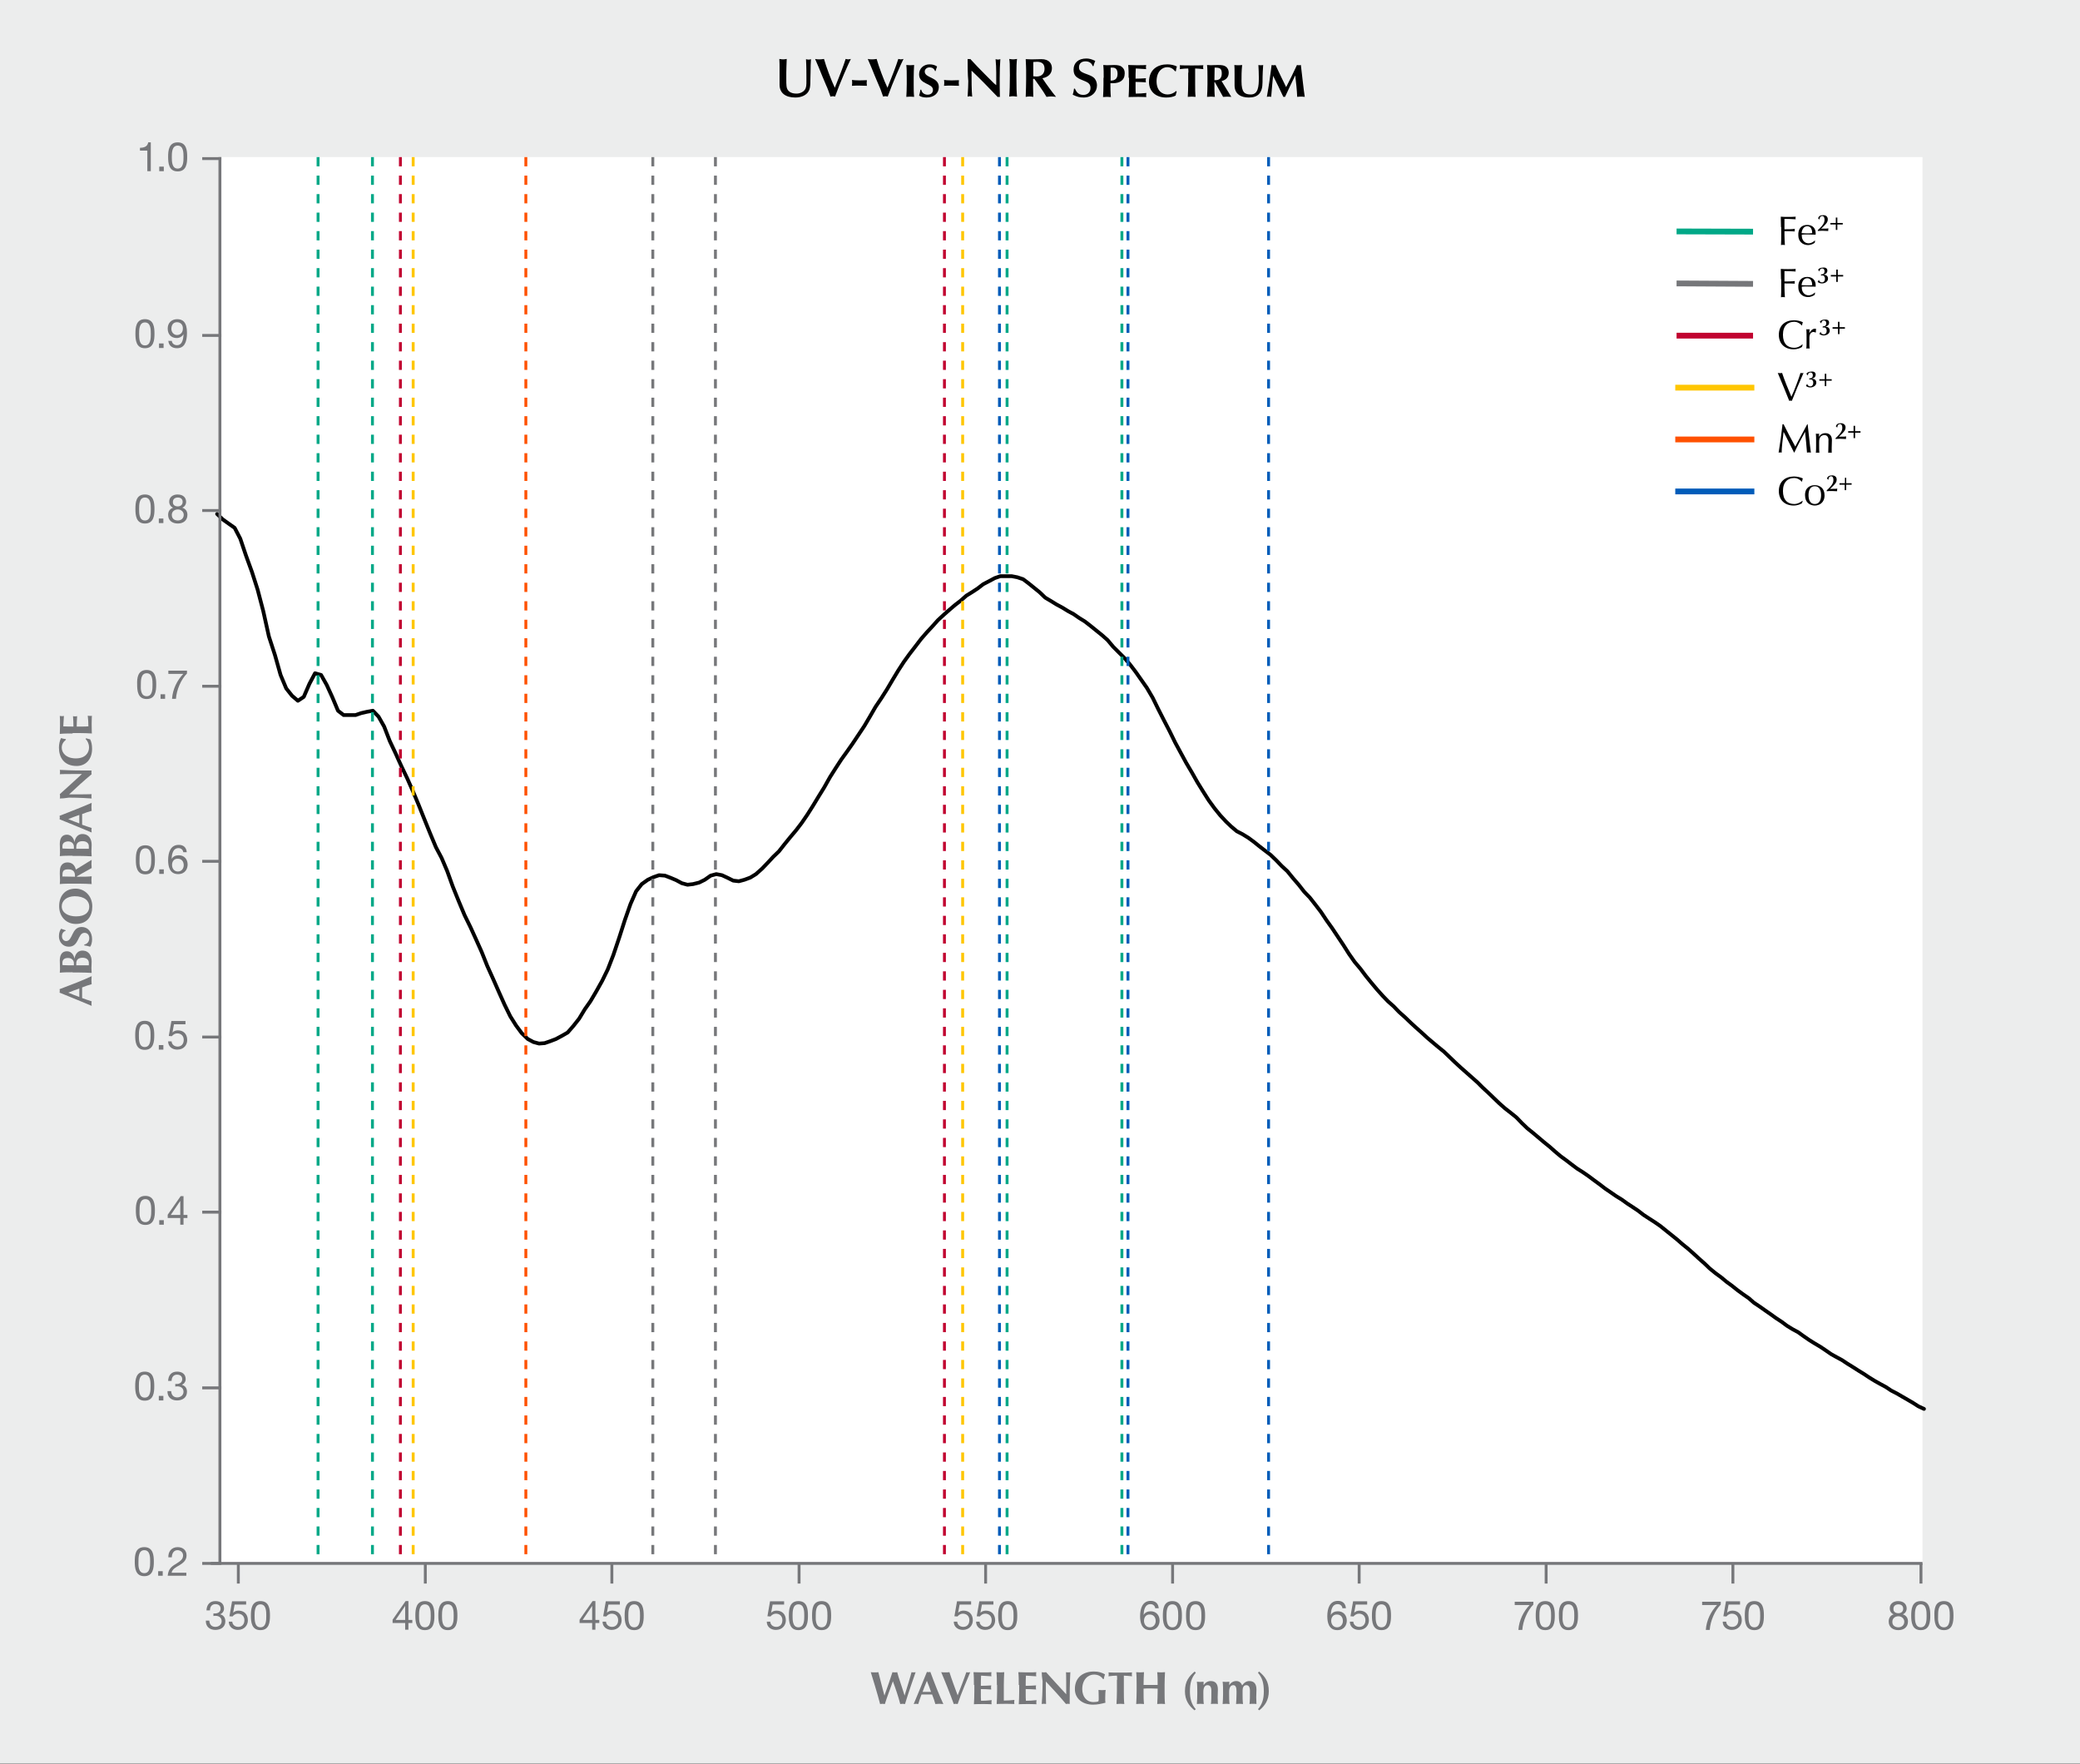 <?xml version="1.0" encoding="utf-8"?>
<!-- Generator: Adobe Illustrator 27.5.0, SVG Export Plug-In . SVG Version: 6.00 Build 0)  -->
<svg version="1.1" xmlns="http://www.w3.org/2000/svg" xmlns:xlink="http://www.w3.org/1999/xlink" x="0px" y="0px" width="960px"
	 height="813.9px" viewBox="0 0 960 813.9" enable-background="new 0 0 960 813.9" xml:space="preserve">
<rect x="0" y="0" width="960" height="813.9" fill="#333333" stroke="none"/>
<g id="Gray">
	<rect id="GNI_blue_1_" y="-0.7" fill="#ECEDED" width="960.8" height="814.5"/>
</g>
<g id="White">
	<rect x="101.5" y="72.5" fill="#FFFFFF" width="785.8" height="648.9"/>
</g>
<g id="Line">
	<g id="Line_00000176036910421072640980000013785570881284656523_">
		
			<polyline fill="none" stroke="#000000" stroke-width="1.735" stroke-linecap="round" stroke-linejoin="round" stroke-miterlimit="10" points="
			100.2,237.2 102.8,239.7 105.6,241.7 108.3,243.6 110.9,248.6 113.5,256.3 116.3,264 118.9,272.1 121.5,282 124.1,293.7 
			126.9,302.3 129.5,311.5 132.1,317.7 134.8,321.1 137.5,323.4 140.2,321.6 142.8,315.6 145.4,310.7 148.2,311.5 150.8,316.1 
			153.4,321.8 156,328 158.6,330 161.4,330 164.1,330 166.7,329.1 169.3,328.5 172.1,328 174.7,330.7 177.3,335.3 179.9,342 
			182.5,347.5 185.3,353.7 187.9,359.1 190.6,365.2 193.2,371.4 195.8,377.9 198.6,384.8 201.2,391 203.8,395.9 206.4,402 
			209,409.2 211.8,416.1 214.4,422.3 217.1,427.8 219.7,433.5 222.3,439.3 224.9,445.8 227.7,452 230.3,457.9 232.9,463.7 
			235.5,469 238.2,473.3 240.8,476.8 243.6,479.5 246.2,480.9 248.8,481.6 251.4,481.4 254,480.5 256.6,479.5 259.4,478 262,476.5 
			264.7,473.4 267.3,470.1 269.9,465.8 272.5,462.1 275.1,457.7 277.9,452.7 280.5,447.4 283.1,440.7 285.8,432.7 288.4,424.6 
			291,417.2 293.6,411.3 296.2,408 299,406 301.6,404.8 304.2,403.9 306.9,404.1 309.5,405.1 312.1,406.2 314.7,407.6 317.3,408.3 
			319.9,408 322.7,407.3 325.3,406 328,404.1 330.6,403.4 333.2,403.9 335.8,405.1 338.4,406.4 341,406.7 343.6,406 346.3,405 
			348.9,403.4 351.7,400.9 354.3,398.2 356.9,395.4 359.5,392.9 362.1,389.6 364.7,386.4 367.4,383.2 370,379.8 372.6,376 
			375.2,371.9 377.8,367.6 380.4,363.4 383.1,358.6 385.7,354.5 388.3,350.5 390.9,346.9 393.5,343.2 396.1,339.3 398.9,335.1 
			401.5,330.7 404.1,326.2 406.8,322.2 409.4,318.1 412,313.7 414.6,309.4 417.2,305.4 419.8,301.8 422.5,298.3 425.1,294.9 
			427.7,291.9 430.3,289.1 432.9,286.2 435.5,283.8 438.1,281.5 440.8,279.2 443.4,277.2 446,274.9 448.6,273.3 451.2,271.6 
			453.8,269.6 456.5,268.2 459.1,266.8 461.7,265.9 464.3,265.9 466.9,265.9 469.5,266.4 472.2,267.3 474.6,269.1 477.2,271.2 
			479.8,273.3 482.4,275.8 485.1,277.4 487.7,279 490.3,280.4 492.9,282 495.5,283.4 498.1,285.2 500.7,286.8 503.4,288.9 506,291 
			508.6,293.1 511.2,295.4 513.8,298.5 516.4,301.1 518.9,303.6 521.5,306.6 524.1,310 526.7,313.7 529.3,317.4 532,322 
			534.6,327.3 537.2,332.4 539.8,337.4 542.4,342.7 545,347.5 547.5,352.1 550.1,356.5 552.7,361.1 555.3,365.3 557.9,369.4 
			560.6,373.1 563.2,376.3 565.8,379.1 568.2,381.4 570.8,383.6 573.5,385 576.1,386.6 578.7,388.5 581.3,390.6 583.9,392.6 
			586.4,394.5 589,397 591.6,399.7 594.2,402.1 596.8,405.3 599.4,408.3 601.9,411.5 604.5,414.2 607.1,417.5 609.7,420.9 
			612.3,424.8 614.8,428.3 617.4,432.2 620,436.1 622.6,440.2 625.2,443.9 627.9,447.1 630.3,450.3 632.9,453.5 635.5,456.6 
			638.1,459.5 640.6,462.1 643.2,464.4 645.8,467.1 648.4,469.4 651,471.9 653.5,474.2 656.1,476.5 658.7,478.9 661.3,481.1 
			663.8,483.2 666.4,485.3 669,487.8 671.6,490.3 674.1,492.6 676.7,494.9 679.3,497.2 681.9,499.5 684.3,501.9 687,504.4 
			689.6,506.9 692,509.2 694.6,511.5 697.3,513.6 699.9,515.7 702.3,518.2 704.9,520.7 707.5,522.8 710,524.9 712.6,527.1 
			715.2,529.2 717.8,531.5 720.3,533.6 722.9,535.5 725.5,537.5 727.9,539.3 730.6,541 733.2,542.8 735.6,544.6 738.2,546.5 
			740.8,548.5 743.3,550.2 745.9,552 748.5,553.6 751,555.4 753.6,557.1 756,558.7 758.6,560.7 761.2,562.4 763.7,564 766.3,565.8 
			768.9,567.9 771.4,569.9 774,572 776.4,574.1 779,576.2 781.6,578.5 784.1,580.8 786.7,583.1 789.1,585.4 791.8,587.6 
			794.4,589.5 796.8,591.5 799.4,593.4 801.9,595.4 804.5,597.3 807.1,599.1 809.5,601.2 812.2,603 814.6,604.7 817.2,606.5 
			819.7,608.3 822.3,610 824.7,611.8 827.3,613.4 829.9,614.8 832.4,616.6 835,618.4 837.4,619.9 840.1,621.5 842.5,623.1 
			845.1,624.9 847.6,626.3 850.2,627.7 852.6,629.3 855.2,630.9 857.7,632.5 860.3,634.1 862.7,635.7 865.3,637.3 867.8,638.7 
			870.4,640.1 872.8,641.7 875.5,643.1 877.9,644.5 880.5,646 882.9,647.4 885.4,649 888,650.2 		"/>
	</g>
</g>
<g id="Dashed_lines">
	
		<line fill="none" stroke="#00A887" stroke-width="1.334" stroke-miterlimit="10" stroke-dasharray="4.27" x1="146.8" y1="72.5" x2="146.8" y2="721.5"/>
	
		<line fill="none" stroke="#00A887" stroke-width="1.334" stroke-miterlimit="10" stroke-dasharray="4.27" x1="171.9" y1="72.5" x2="171.9" y2="721.5"/>
	
		<line fill="none" stroke="#C10230" stroke-width="1.334" stroke-miterlimit="10" stroke-dasharray="4.27" x1="184.8" y1="72.5" x2="184.8" y2="721.5"/>
	
		<line fill="none" stroke="#FFC600" stroke-width="1.334" stroke-miterlimit="10" stroke-dasharray="4.27" x1="190.7" y1="72.5" x2="190.7" y2="721.5"/>
	
		<line fill="none" stroke="#FF5100" stroke-width="1.334" stroke-miterlimit="10" stroke-dasharray="4.27" x1="242.7" y1="72.5" x2="242.7" y2="721.5"/>
	
		<line fill="none" stroke="#76777A" stroke-width="1.334" stroke-miterlimit="10" stroke-dasharray="4.27" x1="301.3" y1="72.5" x2="301.3" y2="721.5"/>
	
		<line fill="none" stroke="#76777A" stroke-width="1.334" stroke-miterlimit="10" stroke-dasharray="4.27" x1="330.2" y1="72.5" x2="330.2" y2="721.5"/>
	
		<line fill="none" stroke="#C10230" stroke-width="1.334" stroke-miterlimit="10" stroke-dasharray="4.27" x1="435.9" y1="72.5" x2="435.9" y2="721.5"/>
	
		<line fill="none" stroke="#FFC600" stroke-width="1.334" stroke-miterlimit="10" stroke-dasharray="4.27" x1="444.3" y1="72.5" x2="444.3" y2="721.5"/>
	
		<line fill="none" stroke="#005CB9" stroke-width="1.334" stroke-miterlimit="10" stroke-dasharray="4.27" x1="461.3" y1="72.5" x2="461.3" y2="721.5"/>
	
		<line fill="none" stroke="#005CB9" stroke-width="1.334" stroke-miterlimit="10" stroke-dasharray="4.27" x1="520.6" y1="72.5" x2="520.6" y2="721.5"/>
	
		<line fill="none" stroke="#005CB9" stroke-width="1.334" stroke-miterlimit="10" stroke-dasharray="4.27" x1="585.5" y1="72.5" x2="585.5" y2="721.5"/>
	
		<line fill="none" stroke="#00A887" stroke-width="1.334" stroke-miterlimit="10" stroke-dasharray="4.27" x1="464.8" y1="72.5" x2="464.8" y2="721.5"/>
	
		<line fill="none" stroke="#00A887" stroke-width="1.334" stroke-miterlimit="10" stroke-dasharray="4.27" x1="517.8" y1="72.5" x2="517.8" y2="721.5"/>
</g>
<g id="Rules">
	<line fill="none" stroke="#76777A" stroke-width="1.334" stroke-miterlimit="10" x1="101.5" y1="72.5" x2="101.5" y2="721.5"/>
	<line fill="none" stroke="#76777A" stroke-width="1.334" stroke-miterlimit="10" x1="887.3" y1="721.5" x2="97.3" y2="721.5"/>
</g>
<g id="Numbers">
	
		<line fill="none" stroke="#76777A" stroke-width="1.334" stroke-linecap="square" stroke-linejoin="bevel" stroke-miterlimit="10" x1="94" y1="154.8" x2="101.5" y2="154.8"/>
	<g>
		<path fill="#76777A" d="M66.9,147.3c4.1,0,4.4,3.8,4.4,6.7c0,2.9-0.3,6.7-4.4,6.7c-4.1,0-4.4-3.8-4.4-6.7
			C62.5,151.1,62.8,147.3,66.9,147.3z M66.9,159.4c2.7,0,2.7-3.4,2.7-5.3c0-2,0-5.3-2.7-5.3c-2.7,0-2.7,3.4-2.7,5.3
			C64.2,156,64.2,159.4,66.9,159.4z"/>
		<path fill="#76777A" d="M73.4,158.5h2.1v2.1h-2.1V158.5z"/>
		<path fill="#76777A" d="M79.3,157.3c0.1,1.3,1.2,2,2.4,2c1.9,0,2.9-1.7,3-5.1l0,0c-0.6,1.1-1.8,1.8-3.1,1.8
			c-2.7,0-4.2-1.8-4.2-4.4c0-2.6,1.8-4.3,4.4-4.3c2.5,0,4.5,1.3,4.5,6.3c0,4.6-1.4,7.1-4.6,7.1c-2.2,0-3.8-1.1-4-3.4H79.3z
			 M81.7,148.7c-1.9,0-2.6,1.5-2.6,3.1c0,1.5,1.1,2.8,2.6,2.8c1.7,0,2.7-1.3,2.7-2.9C84.5,150.1,83.5,148.7,81.7,148.7z"/>
	</g>
	
		<line fill="none" stroke="#76777A" stroke-width="1.334" stroke-linecap="square" stroke-linejoin="bevel" stroke-miterlimit="10" x1="94" y1="235.6" x2="101.5" y2="235.6"/>
	<g>
		<path fill="#76777A" d="M66.9,228.2c4.1,0,4.4,3.8,4.4,6.7c0,2.9-0.3,6.7-4.4,6.7c-4.1,0-4.4-3.8-4.4-6.7
			C62.5,232,62.7,228.2,66.9,228.2z M66.9,240.2c2.7,0,2.7-3.4,2.7-5.3c0-2,0-5.3-2.7-5.3c-2.7,0-2.7,3.4-2.7,5.3
			C64.2,236.9,64.2,240.2,66.9,240.2z"/>
		<path fill="#76777A" d="M73.3,239.3h2.1v2.1h-2.1V239.3z"/>
		<path fill="#76777A" d="M81.9,228.2c2.9,0,4,1.7,4,3.4c0,1.2-0.7,2.3-1.8,2.7c1.6,0.5,2.4,1.7,2.4,3.3c0,2.6-1.9,4-4.4,4
			c-2.5,0-4.5-1.3-4.5-4c0-1.6,0.8-2.8,2.3-3.3c-1.1-0.4-1.8-1.6-1.8-2.7C78,229.4,79.9,228.2,81.9,228.2z M82.1,240.2
			c1.6,0,2.7-1.1,2.7-2.6c0-1.4-1.2-2.5-2.7-2.5c-1.6,0-2.8,1-2.8,2.5C79.3,239.3,80.4,240.2,82.1,240.2z M82.1,233.7
			c1.3,0,2.2-0.8,2.2-2.1c0-1.3-0.9-2-2.2-2c-1.3,0-2.3,0.7-2.3,2C79.7,233.1,80.8,233.7,82.1,233.7z"/>
	</g>
	
		<line fill="none" stroke="#76777A" stroke-width="1.334" stroke-linecap="square" stroke-linejoin="bevel" stroke-miterlimit="10" x1="94" y1="316.7" x2="101.5" y2="316.7"/>
	<g>
		<path fill="#76777A" d="M67.7,309.2c4.1,0,4.4,3.8,4.4,6.7c0,2.9-0.3,6.7-4.4,6.7c-4.1,0-4.4-3.8-4.4-6.7
			C63.2,313,63.5,309.2,67.7,309.2z M67.7,321.3c2.7,0,2.7-3.4,2.7-5.3c0-2,0-5.3-2.7-5.3c-2.7,0-2.7,3.4-2.7,5.3
			C64.9,317.9,64.9,321.3,67.7,321.3z"/>
		<path fill="#76777A" d="M74.1,320.4h2.1v2.1h-2.1V320.4z"/>
		<path fill="#76777A" d="M86.3,310.8c-2.7,2.7-4.8,7.5-5.1,11.7h-1.8c0.3-4.5,2.4-8.6,5.2-11.5h-6.9v-1.5h8.6V310.8z"/>
	</g>
	
		<line fill="none" stroke="#76777A" stroke-width="1.334" stroke-linecap="square" stroke-linejoin="bevel" stroke-miterlimit="10" x1="94" y1="397.5" x2="101.5" y2="397.5"/>
	<g>
		<path fill="#76777A" d="M67.1,390.1c4.1,0,4.4,3.8,4.4,6.7c0,2.9-0.3,6.7-4.4,6.7c-4.1,0-4.4-3.8-4.4-6.7
			C62.7,393.9,62.9,390.1,67.1,390.1z M67.1,402.1c2.7,0,2.7-3.4,2.7-5.3c0-2,0-5.3-2.7-5.3c-2.7,0-2.7,3.4-2.7,5.3
			C64.3,398.8,64.4,402.1,67.1,402.1z"/>
		<path fill="#76777A" d="M73.5,401.2h2.1v2.1h-2.1V401.2z"/>
		<path fill="#76777A" d="M84.6,393.4c-0.1-1.2-1-2-2.2-2c-2.7,0-3.1,3-3.2,5l0,0c0.7-1.2,1.9-1.7,3.3-1.7c2.5,0,4.1,1.8,4.1,4.3
			c0,1.9-1.1,4.4-4.4,4.4c-3.9,0-4.6-3.6-4.6-6.4c0-3.6,1.1-7.1,4.9-7.1c2.2,0,3.5,1.2,3.7,3.4H84.6z M79.4,399.2c0,1.6,1,3,2.7,3
			c1.7,0,2.7-1.4,2.7-2.9c0-1.6-0.9-3-2.7-3C80.4,396.2,79.4,397.5,79.4,399.2z"/>
	</g>
	
		<line fill="none" stroke="#76777A" stroke-width="1.334" stroke-linecap="square" stroke-linejoin="bevel" stroke-miterlimit="10" x1="94" y1="478.6" x2="101.5" y2="478.6"/>
	<g>
		<path fill="#76777A" d="M66.8,471.1c4.1,0,4.4,3.8,4.4,6.7c0,2.9-0.3,6.7-4.4,6.7c-4.1,0-4.4-3.8-4.4-6.7
			C62.4,474.9,62.7,471.1,66.8,471.1z M66.8,483.2c2.7,0,2.7-3.4,2.7-5.3c0-2,0-5.3-2.7-5.3c-2.7,0-2.7,3.4-2.7,5.3
			C64.1,479.8,64.1,483.2,66.8,483.2z"/>
		<path fill="#76777A" d="M73.3,482.3h2.1v2.1h-2.1V482.3z"/>
		<path fill="#76777A" d="M85.6,472.7h-5.3l-0.7,3.8l0,0c0.6-0.7,1.6-1,2.5-1c2.4,0,4.3,1.5,4.3,4.5c0,2.2-1.5,4.4-4.6,4.4
			c-2.3,0-4.2-1.4-4.2-3.8h1.6c0.1,1.4,1.2,2.4,2.8,2.4c1.5,0,2.8-1,2.8-3.1c0-1.8-1.2-3-3-3c-1,0-1.8,0.5-2.5,1.3l-1.4-0.1l1.2-6.9
			h6.5V472.7z"/>
	</g>
	
		<line fill="none" stroke="#76777A" stroke-width="1.334" stroke-linecap="square" stroke-linejoin="bevel" stroke-miterlimit="10" x1="94" y1="559.4" x2="101.5" y2="559.4"/>
	<g>
		<path fill="#76777A" d="M67.1,551.9c4.1,0,4.4,3.8,4.4,6.7c0,2.9-0.3,6.7-4.4,6.7c-4.1,0-4.4-3.8-4.4-6.7
			C62.7,555.8,62.9,551.9,67.1,551.9z M67.1,564c2.7,0,2.7-3.4,2.7-5.3c0-2,0-5.3-2.7-5.3c-2.7,0-2.7,3.4-2.7,5.3
			C64.3,560.7,64.4,564,67.1,564z"/>
		<path fill="#76777A" d="M73.5,563.1h2.1v2.1h-2.1V563.1z"/>
		<path fill="#76777A" d="M84.7,560.7h1.8v1.4h-1.8v3.1h-1.5v-3.1h-5.8v-1.5l6-8.6h1.3V560.7z M83.2,560.7v-6.5h0l-4.4,6.5H83.2z"/>
	</g>
	
		<line fill="none" stroke="#76777A" stroke-width="1.334" stroke-linecap="square" stroke-linejoin="bevel" stroke-miterlimit="10" x1="94" y1="640.5" x2="101.5" y2="640.5"/>
	<g>
		<path fill="#76777A" d="M66.8,633c4.1,0,4.4,3.8,4.4,6.7c0,2.9-0.3,6.7-4.4,6.7c-4.1,0-4.4-3.8-4.4-6.7
			C62.4,636.8,62.7,633,66.8,633z M66.8,645c2.7,0,2.7-3.4,2.7-5.3c0-2,0-5.3-2.7-5.3c-2.7,0-2.7,3.4-2.7,5.3
			C64.1,641.7,64.1,645,66.8,645z"/>
		<path fill="#76777A" d="M73.3,644.2h2.1v2.1h-2.1V644.2z"/>
		<path fill="#76777A" d="M80.9,638.7c0.2,0,0.5,0,0.7,0c1.3,0,2.5-0.7,2.5-2.2c0-1.4-1-2.1-2.4-2.1c-1.7,0-2.5,1.3-2.5,2.9h-1.6
			c0.1-2.5,1.4-4.3,4.1-4.3c2.3,0,4,1.1,4,3.5c0,1.2-0.8,2.2-1.8,2.6v0c1.6,0.4,2.4,1.6,2.4,3.2c0,2.7-2.1,4-4.6,4
			c-2.7,0-4.5-1.6-4.4-4.3H79c0.1,1.7,1,2.9,2.8,2.9c1.5,0,2.9-1,2.9-2.6c0-1.7-1.3-2.5-2.8-2.5c-0.3,0-0.7,0-1,0.1V638.7z"/>
	</g>
	
		<line fill="none" stroke="#76777A" stroke-width="1.334" stroke-linecap="square" stroke-linejoin="bevel" stroke-miterlimit="10" x1="94" y1="721.5" x2="101.5" y2="721.5"/>
	<g>
		<path fill="#76777A" d="M66.6,714c4.1,0,4.4,3.8,4.4,6.7c0,2.9-0.3,6.7-4.4,6.7c-4.1,0-4.4-3.8-4.4-6.7
			C62.2,717.8,62.4,714,66.6,714z M66.6,726c2.7,0,2.7-3.4,2.7-5.3c0-2,0-5.3-2.7-5.3c-2.7,0-2.7,3.4-2.7,5.3
			C63.8,722.7,63.9,726,66.6,726z"/>
		<path fill="#76777A" d="M73,725.1h2.1v2.1H73V725.1z"/>
		<path fill="#76777A" d="M77.7,718.7c-0.1-2.7,1.5-4.7,4.3-4.7c2.3,0,4.1,1.3,4.1,3.8c0,2.3-1.6,3.5-3.2,4.5
			c-1.7,1-3.4,1.8-3.7,3.5h6.8v1.4h-8.6c0.3-3.1,1.8-4.3,3.7-5.4c2.2-1.4,3.4-2.2,3.4-4c0-1.4-1.2-2.4-2.6-2.4
			c-1.8,0-2.6,1.7-2.6,3.3H77.7z"/>
	</g>
	
		<line fill="none" stroke="#76777A" stroke-width="1.334" stroke-linecap="square" stroke-linejoin="bevel" stroke-miterlimit="10" x1="94" y1="73.2" x2="101.5" y2="73.2"/>
	<g>
		<path fill="#76777A" d="M69.6,79H68v-9.5h-3.4v-1.3c1.8,0,3.5-0.5,3.8-2.5h1.2V79z"/>
		<path fill="#76777A" d="M73.5,76.9h2.1V79h-2.1V76.9z"/>
		<path fill="#76777A" d="M82,65.7c4.1,0,4.4,3.8,4.4,6.7c0,2.9-0.3,6.7-4.4,6.7c-4.1,0-4.4-3.8-4.4-6.7
			C77.6,69.5,77.9,65.7,82,65.7z M82,77.8c2.7,0,2.7-3.4,2.7-5.3c0-2,0-5.3-2.7-5.3c-2.7,0-2.7,3.4-2.7,5.3
			C79.3,74.4,79.3,77.8,82,77.8z"/>
	</g>
	<g>
		<path fill="#76777A" d="M98.6,744.6c0.2,0,0.5,0,0.7,0c1.3,0,2.5-0.7,2.5-2.2c0-1.4-1-2.1-2.4-2.1c-1.7,0-2.5,1.3-2.5,2.9h-1.6
			c0.1-2.5,1.4-4.3,4.1-4.3c2.3,0,4,1.1,4,3.5c0,1.2-0.8,2.2-1.8,2.6v0c1.6,0.4,2.4,1.6,2.4,3.2c0,2.7-2.1,4-4.6,4
			c-2.7,0-4.5-1.6-4.4-4.3h1.6c0.1,1.7,1,2.9,2.8,2.9c1.5,0,2.9-1,2.9-2.6c0-1.7-1.3-2.5-2.8-2.5c-0.3,0-0.7,0-1,0.1V744.6z"/>
		<path fill="#76777A" d="M113.6,740.5h-5.3l-0.7,3.8l0,0c0.6-0.7,1.6-1,2.5-1c2.4,0,4.3,1.5,4.3,4.5c0,2.2-1.6,4.4-4.6,4.4
			c-2.3,0-4.2-1.4-4.2-3.8h1.6c0.1,1.4,1.2,2.4,2.8,2.4c1.5,0,2.8-1,2.8-3.1c0-1.8-1.2-3-3-3c-1,0-1.8,0.5-2.5,1.3l-1.4-0.1l1.2-6.9
			h6.5V740.5z"/>
		<path fill="#76777A" d="M120.2,738.9c4.1,0,4.4,3.8,4.4,6.7c0,2.9-0.3,6.7-4.4,6.7c-4.1,0-4.4-3.8-4.4-6.7
			C115.8,742.7,116.1,738.9,120.2,738.9z M120.2,751c2.7,0,2.7-3.4,2.7-5.3c0-2,0-5.3-2.7-5.3c-2.7,0-2.7,3.4-2.7,5.3
			C117.5,747.6,117.5,751,120.2,751z"/>
	</g>
	
		<line fill="none" stroke="#76777A" stroke-width="1.334" stroke-linejoin="bevel" stroke-miterlimit="10" x1="110" y1="721.5" x2="110" y2="730.8"/>
	<g>
		<path fill="#76777A" d="M188.5,747.6h1.8v1.4h-1.8v3.1H187V749h-5.8v-1.5l6-8.6h1.3V747.6z M187,747.6v-6.5h0l-4.4,6.5H187z"/>
		<path fill="#76777A" d="M196.1,738.9c4.1,0,4.4,3.8,4.4,6.7c0,2.9-0.3,6.7-4.4,6.7c-4.1,0-4.4-3.8-4.4-6.7
			C191.7,742.7,192,738.9,196.1,738.9z M196.1,751c2.7,0,2.7-3.4,2.7-5.3c0-2,0-5.3-2.7-5.3c-2.7,0-2.7,3.4-2.7,5.3
			C193.4,747.6,193.4,751,196.1,751z"/>
		<path fill="#76777A" d="M206.7,738.9c4.1,0,4.4,3.8,4.4,6.7c0,2.9-0.3,6.7-4.4,6.7c-4.1,0-4.4-3.8-4.4-6.7
			C202.3,742.7,202.6,738.9,206.7,738.9z M206.7,751c2.7,0,2.7-3.4,2.7-5.3c0-2,0-5.3-2.7-5.3c-2.7,0-2.7,3.4-2.7,5.3
			C204,747.6,204,751,206.7,751z"/>
	</g>
	
		<line fill="none" stroke="#76777A" stroke-width="1.334" stroke-linejoin="bevel" stroke-miterlimit="10" x1="196.3" y1="721.5" x2="196.3" y2="730.8"/>
	<g>
		<path fill="#76777A" d="M448.2,740.5h-5.3l-0.7,3.8l0,0c0.6-0.7,1.6-1,2.5-1c2.4,0,4.3,1.5,4.3,4.5c0,2.2-1.6,4.4-4.6,4.4
			c-2.3,0-4.2-1.4-4.2-3.8h1.6c0.1,1.4,1.2,2.4,2.8,2.4c1.5,0,2.8-1,2.8-3.1c0-1.8-1.2-3-3-3c-1,0-1.8,0.5-2.5,1.3l-1.4-0.1l1.2-6.9
			h6.5V740.5z"/>
		<path fill="#76777A" d="M458.5,740.5h-5.3l-0.7,3.8l0,0c0.6-0.7,1.6-1,2.5-1c2.4,0,4.3,1.5,4.3,4.5c0,2.2-1.6,4.4-4.6,4.4
			c-2.3,0-4.2-1.4-4.2-3.8h1.6c0.1,1.4,1.2,2.4,2.8,2.4c1.5,0,2.8-1,2.8-3.1c0-1.8-1.2-3-3-3c-1,0-1.8,0.5-2.5,1.3l-1.4-0.1l1.2-6.9
			h6.5V740.5z"/>
		<path fill="#76777A" d="M465.1,738.9c4.1,0,4.4,3.8,4.4,6.7c0,2.9-0.3,6.7-4.4,6.7c-4.1,0-4.4-3.8-4.4-6.7
			C460.7,742.7,461,738.9,465.1,738.9z M465.1,751c2.7,0,2.7-3.4,2.7-5.3c0-2,0-5.3-2.7-5.3s-2.7,3.4-2.7,5.3
			C462.4,747.6,462.4,751,465.1,751z"/>
	</g>
	<g>
		<path fill="#76777A" d="M533.2,742.3c-0.1-1.2-1-2-2.2-2c-2.7,0-3.1,3-3.2,5l0,0c0.7-1.2,1.9-1.7,3.3-1.7c2.5,0,4.1,1.8,4.1,4.3
			c0,1.9-1.1,4.4-4.4,4.4c-3.9,0-4.6-3.6-4.6-6.4c0-3.6,1.1-7.1,4.9-7.1c2.2,0,3.5,1.2,3.7,3.4H533.2z M528,748c0,1.6,1,3,2.7,3
			c1.7,0,2.7-1.4,2.7-2.9c0-1.6-0.9-3-2.7-3C529,745,528,746.3,528,748z"/>
		<path fill="#76777A" d="M541.1,738.9c4.1,0,4.4,3.8,4.4,6.7c0,2.9-0.3,6.7-4.4,6.7c-4.1,0-4.4-3.8-4.4-6.7
			C536.7,742.7,537,738.9,541.1,738.9z M541.1,751c2.7,0,2.7-3.4,2.7-5.3c0-2,0-5.3-2.7-5.3s-2.7,3.4-2.7,5.3
			C538.4,747.6,538.4,751,541.1,751z"/>
		<path fill="#76777A" d="M551.8,738.9c4.1,0,4.4,3.8,4.4,6.7c0,2.9-0.3,6.7-4.4,6.7s-4.4-3.8-4.4-6.7
			C547.4,742.7,547.6,738.9,551.8,738.9z M551.8,751c2.7,0,2.7-3.4,2.7-5.3c0-2,0-5.3-2.7-5.3s-2.7,3.4-2.7,5.3
			C549,747.6,549.1,751,551.8,751z"/>
	</g>
	<g>
		<path fill="#76777A" d="M619.6,742.3c-0.1-1.2-1-2-2.2-2c-2.7,0-3.1,3-3.2,5l0,0c0.7-1.2,1.9-1.7,3.3-1.7c2.5,0,4.1,1.8,4.1,4.3
			c0,1.9-1.1,4.4-4.4,4.4c-3.9,0-4.6-3.6-4.6-6.4c0-3.6,1.1-7.1,4.9-7.1c2.2,0,3.5,1.2,3.7,3.4H619.6z M614.4,748c0,1.6,1,3,2.7,3
			c1.7,0,2.7-1.4,2.7-2.9c0-1.6-0.9-3-2.7-3C615.4,745,614.4,746.3,614.4,748z"/>
		<path fill="#76777A" d="M631,740.5h-5.3l-0.7,3.8l0,0c0.6-0.7,1.6-1,2.5-1c2.4,0,4.3,1.5,4.3,4.5c0,2.2-1.6,4.4-4.6,4.4
			c-2.3,0-4.2-1.4-4.2-3.8h1.6c0.1,1.4,1.2,2.4,2.8,2.4c1.5,0,2.8-1,2.8-3.1c0-1.8-1.2-3-3-3c-1,0-1.8,0.5-2.5,1.3l-1.4-0.1l1.2-6.9
			h6.5V740.5z"/>
		<path fill="#76777A" d="M637.6,738.9c4.1,0,4.4,3.8,4.4,6.7c0,2.9-0.3,6.7-4.4,6.7c-4.1,0-4.4-3.8-4.4-6.7
			C633.2,742.7,633.5,738.9,637.6,738.9z M637.6,751c2.7,0,2.7-3.4,2.7-5.3c0-2,0-5.3-2.7-5.3s-2.7,3.4-2.7,5.3
			C634.9,747.6,634.9,751,637.6,751z"/>
	</g>
	<g>
		<path fill="#76777A" d="M707.7,740.5c-2.7,2.7-4.8,7.5-5.1,11.7h-1.8c0.3-4.5,2.4-8.6,5.2-11.5h-6.9v-1.5h8.6V740.5z"/>
		<path fill="#76777A" d="M713.2,738.9c4.1,0,4.4,3.8,4.4,6.7c0,2.9-0.3,6.7-4.4,6.7s-4.4-3.8-4.4-6.7
			C708.8,742.7,709.1,738.9,713.2,738.9z M713.2,751c2.7,0,2.7-3.4,2.7-5.3c0-2,0-5.3-2.7-5.3s-2.7,3.4-2.7,5.3
			C710.5,747.6,710.5,751,713.2,751z"/>
		<path fill="#76777A" d="M723.9,738.9c4.1,0,4.4,3.8,4.4,6.7c0,2.9-0.3,6.7-4.4,6.7s-4.4-3.8-4.4-6.7
			C719.4,742.7,719.7,738.9,723.9,738.9z M723.9,751c2.7,0,2.7-3.4,2.7-5.3c0-2,0-5.3-2.7-5.3s-2.7,3.4-2.7,5.3
			C721.1,747.6,721.1,751,723.9,751z"/>
	</g>
	<g>
		<path fill="#76777A" d="M794.2,740.5c-2.7,2.7-4.8,7.5-5.1,11.7h-1.8c0.3-4.5,2.4-8.6,5.2-11.5h-6.9v-1.5h8.6V740.5z"/>
		<path fill="#76777A" d="M803.1,740.5h-5.3l-0.7,3.8l0,0c0.6-0.7,1.6-1,2.5-1c2.4,0,4.3,1.5,4.3,4.5c0,2.2-1.6,4.4-4.6,4.4
			c-2.3,0-4.2-1.4-4.2-3.8h1.6c0.1,1.4,1.2,2.4,2.8,2.4c1.5,0,2.8-1,2.8-3.1c0-1.8-1.2-3-3-3c-1,0-1.8,0.5-2.5,1.3l-1.4-0.1l1.2-6.9
			h6.5V740.5z"/>
		<path fill="#76777A" d="M809.7,738.9c4.1,0,4.4,3.8,4.4,6.7c0,2.9-0.3,6.7-4.4,6.7s-4.4-3.8-4.4-6.7
			C805.3,742.7,805.5,738.9,809.7,738.9z M809.7,751c2.7,0,2.7-3.4,2.7-5.3c0-2,0-5.3-2.7-5.3s-2.7,3.4-2.7,5.3
			C807,747.6,807,751,809.7,751z"/>
	</g>
	
		<line fill="none" stroke="#76777A" stroke-width="1.334" stroke-linejoin="bevel" stroke-miterlimit="10" x1="454.9" y1="721.5" x2="454.9" y2="730.8"/>
	<g>
		<path fill="#76777A" d="M361.9,740.5h-5.3l-0.7,3.8l0,0c0.6-0.7,1.6-1,2.5-1c2.4,0,4.3,1.5,4.3,4.5c0,2.2-1.6,4.4-4.6,4.4
			c-2.3,0-4.2-1.4-4.2-3.8h1.6c0.1,1.4,1.2,2.4,2.8,2.4c1.5,0,2.8-1,2.8-3.1c0-1.8-1.2-3-3-3c-1,0-1.8,0.5-2.5,1.3l-1.4-0.1l1.2-6.9
			h6.5V740.5z"/>
		<path fill="#76777A" d="M368.5,738.9c4.1,0,4.4,3.8,4.4,6.7c0,2.9-0.3,6.7-4.4,6.7s-4.4-3.8-4.4-6.7
			C364.1,742.7,364.4,738.9,368.5,738.9z M368.5,751c2.7,0,2.7-3.4,2.7-5.3c0-2,0-5.3-2.7-5.3s-2.7,3.4-2.7,5.3
			C365.8,747.6,365.8,751,368.5,751z"/>
		<path fill="#76777A" d="M379.2,738.9c4.1,0,4.4,3.8,4.4,6.7c0,2.9-0.3,6.7-4.4,6.7c-4.1,0-4.4-3.8-4.4-6.7
			C374.8,742.7,375,738.9,379.2,738.9z M379.2,751c2.7,0,2.7-3.4,2.7-5.3c0-2,0-5.3-2.7-5.3s-2.7,3.4-2.7,5.3
			C376.4,747.6,376.5,751,379.2,751z"/>
	</g>
	
		<line fill="none" stroke="#76777A" stroke-width="1.334" stroke-linejoin="bevel" stroke-miterlimit="10" x1="368.8" y1="721.5" x2="368.8" y2="730.8"/>
	
		<line fill="none" stroke="#76777A" stroke-width="1.334" stroke-linejoin="bevel" stroke-miterlimit="10" x1="541.2" y1="721.5" x2="541.2" y2="730.8"/>
	
		<line fill="none" stroke="#76777A" stroke-width="1.334" stroke-linejoin="bevel" stroke-miterlimit="10" x1="627.3" y1="721.5" x2="627.3" y2="730.8"/>
	
		<line fill="none" stroke="#76777A" stroke-width="1.334" stroke-linejoin="bevel" stroke-miterlimit="10" x1="713.6" y1="721.5" x2="713.6" y2="730.8"/>
	
		<line fill="none" stroke="#76777A" stroke-width="1.334" stroke-linejoin="bevel" stroke-miterlimit="10" x1="799.8" y1="721.5" x2="799.8" y2="730.8"/>
	<g>
		<path fill="#76777A" d="M876,738.9c2.9,0,4,1.7,4,3.4c0,1.2-0.7,2.3-1.8,2.7c1.6,0.5,2.4,1.7,2.4,3.3c0,2.6-1.9,4-4.4,4
			c-2.5,0-4.5-1.3-4.5-4c0-1.6,0.8-2.8,2.3-3.3c-1.1-0.4-1.8-1.5-1.8-2.7C872.1,740.1,874,738.9,876,738.9z M876.2,751
			c1.6,0,2.7-1.1,2.7-2.6c0-1.4-1.2-2.5-2.7-2.5c-1.6,0-2.8,1-2.8,2.5C873.3,750,874.5,751,876.2,751z M876.2,744.5
			c1.3,0,2.2-0.8,2.2-2.1c0-1.3-0.9-2-2.2-2c-1.3,0-2.3,0.7-2.3,2C873.8,743.8,874.8,744.5,876.2,744.5z"/>
		<path fill="#76777A" d="M886.5,738.9c4.1,0,4.4,3.8,4.4,6.7c0,2.9-0.3,6.7-4.4,6.7s-4.4-3.8-4.4-6.7
			C882.1,742.7,882.4,738.9,886.5,738.9z M886.5,751c2.7,0,2.7-3.4,2.7-5.3c0-2,0-5.3-2.7-5.3s-2.7,3.4-2.7,5.3
			C883.8,747.6,883.8,751,886.5,751z"/>
		<path fill="#76777A" d="M897.2,738.9c4.1,0,4.4,3.8,4.4,6.7c0,2.9-0.3,6.7-4.4,6.7s-4.4-3.8-4.4-6.7
			C892.7,742.7,893,738.9,897.2,738.9z M897.2,751c2.7,0,2.7-3.4,2.7-5.3c0-2,0-5.3-2.7-5.3s-2.7,3.4-2.7,5.3
			C894.4,747.6,894.4,751,897.2,751z"/>
	</g>
	
		<line fill="none" stroke="#76777A" stroke-width="1.334" stroke-linejoin="bevel" stroke-miterlimit="10" x1="886.6" y1="721.5" x2="886.6" y2="730.8"/>
	<g>
		<path fill="#76777A" d="M274.8,747.6h1.8v1.4h-1.8v3.1h-1.5V749h-5.8v-1.5l6-8.6h1.3V747.6z M273.3,747.6v-6.5h0l-4.4,6.5H273.3z"
			/>
		<path fill="#76777A" d="M286.1,740.5h-5.3l-0.7,3.8l0,0c0.6-0.7,1.6-1,2.5-1c2.4,0,4.3,1.5,4.3,4.5c0,2.2-1.6,4.4-4.6,4.4
			c-2.3,0-4.2-1.4-4.2-3.8h1.6c0.1,1.4,1.2,2.4,2.8,2.4c1.5,0,2.8-1,2.8-3.1c0-1.8-1.2-3-3-3c-1,0-1.8,0.5-2.5,1.3l-1.4-0.1l1.2-6.9
			h6.5V740.5z"/>
		<path fill="#76777A" d="M292.7,738.9c4.1,0,4.4,3.8,4.4,6.7c0,2.9-0.3,6.7-4.4,6.7s-4.4-3.8-4.4-6.7
			C288.3,742.7,288.6,738.9,292.7,738.9z M292.7,751c2.7,0,2.7-3.4,2.7-5.3c0-2,0-5.3-2.7-5.3s-2.7,3.4-2.7,5.3
			C290,747.6,290,751,292.7,751z"/>
	</g>
	
		<line fill="none" stroke="#76777A" stroke-width="1.334" stroke-linejoin="bevel" stroke-miterlimit="10" x1="282.4" y1="721.5" x2="282.4" y2="730.8"/>
</g>
<g id="Legend">
	<g>
		<g>
			<g>
				<path d="M822,104.8c0-1.6-0.1-3.2-0.1-4.8c1.1,0.1,2.2,0.1,3.3,0.1c1.1,0,2.2,0,3.6-0.1c0,0.2-0.1,0.4-0.1,0.6
					c0,0.2,0,0.4,0.1,0.6c-1.3-0.1-4-0.2-5.2-0.2c0,0.9,0,1.7,0,2.4c0,0.9,0,1.6,0,2.4c1.6,0,3.3,0,4.8-0.2c0,0.2-0.1,0.4-0.1,0.6
					c0,0.2,0,0.4,0.1,0.6c-1.3-0.1-3.2-0.1-4.8-0.1v1.6c0,1.6,0.1,3.2,0.2,4.8c-0.3-0.1-0.6-0.1-0.9-0.1s-0.6,0-0.9,0.1
					c0.1-1.6,0.1-3.2,0.1-4.8V104.8z"/>
				<path d="M834.1,103.8c2.6,0,3.9,1.7,3.9,3.8c0,0.2,0,0.5,0,0.7c-1.3,0-2.7-0.1-4-0.1c-0.8,0-1.6,0-2.4,0.1c0,0.2,0,0.4,0,0.5
					c0,1.9,1.2,3.5,3.2,3.5c1,0,2.1-0.6,2.8-1.3l0.1,0.1l-0.1,0.9c-0.7,0.6-2,1.1-3.1,1.1c-2.7,0-4.5-1.9-4.5-4.4
					C829.8,105.7,831.3,103.8,834.1,103.8z M831.5,107.6c0.8,0,1.6,0.1,2.4,0.1c0.8,0,1.7,0,2.5-0.1c0-1.3-0.4-3.2-2.3-3.2
					C832.3,104.4,831.6,106.3,831.5,107.6z"/>
				<path d="M843.6,101.2c0,1.1-0.4,1.7-1.8,3.1c-0.7,0.7-1.1,1.1-1.3,1.2h1.4c0.6,0,1.6,0,2-0.1c0,0.2-0.1,0.4-0.1,0.6
					c0,0.3,0,0.4,0,0.6c-0.9,0-1.6-0.1-2.4-0.1c-1,0-1.7,0-2.4,0.1v-0.4c0.5-0.5,1.1-1,1.7-1.7c1.1-1.3,1.4-2.1,1.4-3.1
					c0-1.1-0.4-1.7-1.1-1.7c-0.6,0-1.2,0.5-1.2,1.5l-0.1,0.1l-0.6-0.6c0.4-1,1.1-1.4,2.2-1.4C842.6,99.2,843.6,99.9,843.6,101.2z"/>
				<path d="M848,100.4v2.5h2.5v0.7H848v2.5h-0.7v-2.5h-2.5v-0.7h2.5v-2.5H848z"/>
				<path d="M822,128.9c0-1.6-0.1-3.2-0.1-4.8c1.1,0.1,2.2,0.1,3.3,0.1c1.1,0,2.2,0,3.6-0.1c0,0.2-0.1,0.4-0.1,0.6
					c0,0.2,0,0.4,0.1,0.6c-1.3-0.1-4-0.2-5.2-0.2c0,0.9,0,1.7,0,2.4c0,0.9,0,1.6,0,2.4c1.6,0,3.3,0,4.8-0.2c0,0.2-0.1,0.4-0.1,0.6
					c0,0.2,0,0.4,0.1,0.6c-1.3-0.1-3.2-0.1-4.8-0.1v1.6c0,1.6,0.1,3.2,0.2,4.8c-0.3-0.1-0.6-0.1-0.9-0.1s-0.6,0-0.9,0.1
					c0.1-1.6,0.1-3.2,0.1-4.8V128.9z"/>
				<path d="M834.1,127.8c2.6,0,3.9,1.7,3.9,3.8c0,0.2,0,0.5,0,0.7c-1.3,0-2.7-0.1-4-0.1c-0.8,0-1.6,0-2.4,0.1c0,0.2,0,0.4,0,0.5
					c0,1.9,1.2,3.5,3.2,3.5c1,0,2.1-0.6,2.8-1.3l0.1,0.1l-0.1,0.9c-0.7,0.6-2,1.1-3.1,1.1c-2.7,0-4.5-1.9-4.5-4.4
					C829.8,129.7,831.3,127.8,834.1,127.8z M831.5,131.6c0.8,0,1.6,0.1,2.4,0.1c0.8,0,1.7,0,2.5-0.1c0-1.3-0.4-3.2-2.3-3.2
					C832.3,128.4,831.6,130.3,831.5,131.6z"/>
				<path d="M843.4,124.9c0,0.9-0.5,1.5-1.6,1.8v0.1c0.8,0,1.9,0.4,1.9,1.8s-1.5,2.2-2.8,2.2c-0.8,0-1.5-0.3-2-0.7
					c0.1-0.1,0.3-0.4,0.5-0.9h0.1c0.1,0.6,0.7,1.1,1.4,1.1c0.9,0,1.4-0.7,1.4-1.7c0-0.9-0.5-1.5-1.3-1.5c-0.2,0-0.4,0.1-0.6,0.1
					c0-0.1,0.1-0.2,0.1-0.3c0-0.2,0-0.3-0.1-0.4c0.2,0.1,0.2,0.1,0.4,0.1c0.8,0,1.3-0.5,1.3-1.4c0-0.8-0.4-1.3-1.1-1.3
					c-0.7,0-1.1,0.4-1.2,1.3h-0.1c-0.1-0.2-0.3-0.4-0.6-0.7c0.4-0.6,1.1-1,2.2-1C842.6,123.3,843.4,123.9,843.4,124.9z"/>
				<path d="M848.2,124.4v2.5h2.5v0.7h-2.5v2.5h-0.7v-2.5H845v-0.7h2.5v-2.5H848.2z"/>
				<path d="M831.7,160.1c-0.5,0.4-2,1.1-3.9,1.1c-3.9,0-6.8-2.4-6.8-6.7s2.9-6.7,7-6.7c1.6,0,3,0.4,4.1,0.9
					c-0.2,0.3-0.3,1.1-0.4,1.5l-0.1,0c-0.5-0.6-1.8-1.7-3.5-1.7c-2.9,0-5.2,1.8-5.2,6s2.2,6,5.2,6c1.8,0,3.1-1,3.8-1.6l0.1,0.1
					L831.7,160.1z"/>
				<path d="M837.9,153.5c-0.1-0.1-0.5-0.3-0.9-0.3c-1.2,0-1.9,1.1-1.9,2.6c0,3.2,0,4.2,0.1,5.1c-0.2-0.1-0.5-0.1-0.7-0.1
					c-0.3,0-0.5,0-0.8,0.1c0.1-0.9,0.1-2.4,0.1-4.5v-0.6c0-1,0-2.3-0.1-3.9c0.3,0.1,0.5,0.1,0.8,0.1c0.2,0,0.5,0,0.7-0.1
					c-0.1,0.9-0.1,1.3-0.1,1.8l0,0c0.7-1.3,1.6-2,2.5-2c0.2,0,0.4,0,0.6,0.1c-0.1,0.3-0.1,1-0.1,1.5L837.9,153.5z"/>
				<path d="M844.2,148.9c0,0.9-0.5,1.5-1.6,1.8v0.1c0.8,0,1.9,0.4,1.9,1.8s-1.5,2.2-2.8,2.2c-0.8,0-1.5-0.3-2-0.7
					c0.1-0.1,0.3-0.4,0.5-0.9h0.1c0.1,0.6,0.7,1.1,1.4,1.1c0.9,0,1.4-0.7,1.4-1.7c0-0.9-0.5-1.5-1.3-1.5c-0.2,0-0.4,0.1-0.6,0.1
					c0-0.1,0.1-0.2,0.1-0.3c0-0.2,0-0.3-0.1-0.4c0.2,0.1,0.2,0.1,0.4,0.1c0.8,0,1.3-0.5,1.3-1.4c0-0.8-0.4-1.3-1.1-1.3
					c-0.7,0-1.1,0.4-1.2,1.3h-0.1c-0.1-0.2-0.3-0.4-0.6-0.7c0.4-0.6,1.1-1,2.2-1C843.4,147.3,844.2,147.9,844.2,148.9z"/>
				<path d="M849,148.5v2.5h2.5v0.7H849v2.5h-0.7v-2.5h-2.5v-0.7h2.5v-2.5H849z"/>
				<path d="M820.5,172.1c0.3,0.1,0.7,0.1,1,0.1c0.3,0,0.7,0,1-0.1c1.1,3.3,2.7,7.3,4.3,11c1.4-3,3.5-8.6,4.2-11
					c0.2,0.1,0.5,0.1,0.7,0.1c0.2,0,0.5,0,0.7-0.1c-1.9,4.3-3.7,8.6-5.4,12.9c-0.2-0.1-0.4-0.1-0.6-0.1s-0.4,0-0.6,0.1
					C824.6,181.9,822.3,176.4,820.5,172.1z"/>
				<path d="M838,172.9c0,0.9-0.5,1.5-1.6,1.8v0.1c0.8,0,1.9,0.4,1.9,1.8s-1.5,2.2-2.8,2.2c-0.8,0-1.5-0.3-2-0.7
					c0.1-0.1,0.3-0.4,0.5-0.9h0.1c0.1,0.6,0.7,1.1,1.4,1.1c0.9,0,1.4-0.7,1.4-1.7c0-0.9-0.5-1.5-1.3-1.5c-0.2,0-0.4,0.1-0.6,0.1
					c0-0.1,0.1-0.2,0.1-0.3c0-0.2,0-0.3-0.1-0.4c0.2,0.1,0.2,0.1,0.4,0.1c0.8,0,1.3-0.5,1.3-1.4c0-0.8-0.4-1.3-1.1-1.3
					c-0.7,0-1.1,0.4-1.2,1.3h-0.1c-0.1-0.2-0.3-0.4-0.6-0.7c0.4-0.6,1.1-1,2.2-1C837.2,171.3,838,171.9,838,172.9z"/>
				<path d="M842.9,172.5v2.5h2.5v0.7h-2.5v2.5h-0.7v-2.5h-2.5V175h2.5v-2.5H842.9z"/>
				<path d="M823.2,195.8c1.7,3.5,3.5,6.8,5.4,10.3c0.7-1.5,3.7-6.8,5.5-10.3h0.2c0.6,4.8,0.9,8.9,1.5,13.1
					c-0.3-0.1-0.6-0.1-0.9-0.1s-0.6,0-0.9,0.1c-0.3-3.3-0.5-6.4-0.9-9.6h0c-1.7,3.1-3.4,6.2-4.9,9.5h-0.2c-1.5-3.1-3.2-6.3-4.8-9.5
					h0c-0.4,3.1-0.9,7.5-0.9,9.6c-0.2-0.1-0.4-0.1-0.7-0.1c-0.2,0-0.4,0-0.7,0.1c0.7-4.1,1.4-9.2,1.8-13.1H823.2z"/>
				<path d="M842.1,200.8c-1.7,0-2.5,1.1-2.5,3.1v1.6c0,1.1,0,2.4,0.1,3.5c-0.3-0.1-0.6-0.1-0.8-0.1s-0.6,0-0.8,0.1
					c0.1-1.1,0.1-2.4,0.1-3.5v-1.9c0-1.1,0-2.4-0.1-3.5c0.3,0.1,0.6,0.1,0.8,0.1c0.2,0,0.5,0,0.7-0.1c0,0.5-0.1,1-0.1,1.5h0
					c0.7-1.1,1.6-1.7,3-1.7c1.4,0,3,0.7,3,3.2c0,1.1-0.1,2.2-0.1,3.5c0,0.8,0,1.6,0,2.4c-0.3-0.1-0.5-0.1-0.8-0.1
					c-0.3,0-0.5,0-0.8,0.1c0-1.4,0.1-2.7,0.1-4.2v-1.1C844.1,201.8,843.3,200.8,842.1,200.8z"/>
				<path d="M851.8,197.2c0,1.1-0.4,1.7-1.8,3.1c-0.7,0.7-1.1,1.1-1.3,1.2h1.4c0.6,0,1.6,0,2-0.1c0,0.2-0.1,0.4-0.1,0.6
					c0,0.3,0,0.4,0,0.6c-0.9,0-1.6-0.1-2.4-0.1c-1,0-1.7,0-2.4,0.1v-0.4c0.5-0.5,1.1-1,1.7-1.7c1.1-1.3,1.4-2.1,1.4-3.1
					c0-1.1-0.4-1.7-1.1-1.7c-0.6,0-1.2,0.5-1.2,1.5l-0.1,0.1l-0.6-0.6c0.4-1,1.1-1.4,2.2-1.4C850.8,195.3,851.8,196,851.8,197.2z"/>
				<path d="M856.2,196.5v2.5h2.5v0.7h-2.5v2.5h-0.7v-2.5H853V199h2.5v-2.5H856.2z"/>
				<path d="M831.7,232.2c-0.5,0.4-2,1.1-3.9,1.1c-3.9,0-6.8-2.4-6.8-6.7s2.9-6.7,7-6.7c1.6,0,3,0.4,4.1,0.9
					c-0.2,0.3-0.3,1.1-0.4,1.5l-0.1,0c-0.5-0.6-1.8-1.7-3.5-1.7c-2.9,0-5.2,1.8-5.2,6s2.2,6,5.2,6c1.8,0,3.1-1,3.8-1.5l0.1,0.1
					L831.7,232.2z"/>
				<path d="M837.6,223.9c2.2,0,4.5,1.3,4.5,4.7c0,3.4-2.4,4.7-4.5,4.7c-2.2,0-4.5-1.3-4.5-4.7C833,225.1,835.4,223.9,837.6,223.9z
					 M837.6,232.6c2.2,0,2.9-2,2.9-4.1s-0.7-4.1-2.9-4.1s-2.9,2-2.9,4.1S835.4,232.6,837.6,232.6z"/>
				<path d="M847.7,221.3c0,1.1-0.4,1.7-1.8,3.1c-0.7,0.7-1.1,1.1-1.3,1.2h1.4c0.6,0,1.6,0,2-0.1c0,0.2-0.1,0.4-0.1,0.6
					c0,0.3,0,0.4,0,0.6c-0.9,0-1.6-0.1-2.4-0.1c-1,0-1.7,0-2.4,0.1v-0.4c0.5-0.5,1.1-1,1.7-1.7c1.1-1.3,1.4-2.1,1.4-3.1
					c0-1.1-0.4-1.7-1.1-1.7c-0.6,0-1.2,0.5-1.2,1.5l-0.1,0.1l-0.6-0.6c0.4-1,1.1-1.4,2.2-1.4C846.7,219.3,847.7,220,847.7,221.3z"/>
				<path d="M852.1,220.5v2.5h2.5v0.7h-2.5v2.5h-0.7v-2.5H849V223h2.5v-2.5H852.1z"/>
			</g>
		</g>
		<line fill="none" stroke="#FF5100" stroke-width="2.669" stroke-miterlimit="10" x1="773.2" y1="202.8" x2="809.7" y2="202.8"/>
		<line fill="none" stroke="#FFC600" stroke-width="2.669" stroke-miterlimit="10" x1="773.2" y1="178.9" x2="809.7" y2="178.9"/>
		<line fill="none" stroke="#005CB9" stroke-width="2.669" stroke-miterlimit="10" x1="773.2" y1="226.8" x2="809.7" y2="226.8"/>
		<line fill="none" stroke="#76777A" stroke-width="2.669" stroke-miterlimit="10" x1="773.8" y1="130.8" x2="809.1" y2="131"/>
		
			<line fill="none" stroke="#00A887" stroke-width="2.669" stroke-linejoin="round" stroke-miterlimit="10" x1="773.8" y1="106.8" x2="809.1" y2="106.9"/>
		<line fill="none" stroke="#C10230" stroke-width="2.669" stroke-miterlimit="10" x1="773.8" y1="154.9" x2="809.1" y2="154.9"/>
	</g>
</g>
<g id="Titles">
	<g>
		<g>
			<path fill="#76777A" d="M412.1,775.9c-1,2.9-2.8,7.5-3.7,10.5c-0.4,0-0.7-0.1-1.1-0.1c-0.4,0-0.7,0.1-1.1,0.1
				c-0.9-3.7-4-13.8-4.3-14.7c0.6,0.1,1.2,0.1,1.8,0.1s1.2,0,1.7-0.1c0.9,3.7,2,7.8,2.8,10.8h0c1.3-3.6,3.1-8.8,3.7-10.8
				c0.4,0.1,0.7,0.1,1.1,0.1s0.7,0,1.1-0.1c0.4,1.9,2.6,8,3.4,10.8h0c1.1-3.6,2.8-9.1,3.2-10.8c0.3,0.1,0.6,0.1,0.9,0.1
				c0.3,0,0.6,0,1-0.1c-0.6,1.6-3.5,10-4.9,14.7c-0.4,0-0.7-0.1-1.1-0.1c-0.4,0-0.7,0.1-1.1,0.1
				C414.6,782.9,413.4,779.4,412.1,775.9L412.1,775.9z"/>
			<path fill="#76777A" d="M435.4,786.4c-0.7,0-1.3-0.1-1.9-0.1c-0.6,0-1.2,0.1-1.8,0.1c-0.4-1.5-0.9-2.9-1.5-4.4
				c-0.9,0-1.8,0-2.7,0c-0.7,0-1.5,0-2.2,0c-0.6,1.5-1,2.9-1.5,4.4c-0.3,0-0.7-0.1-1-0.1s-0.7,0.1-1.1,0.1c1-2.4,4.2-10,6.1-14.8
				c0.3,0,0.5,0.1,0.8,0.1c0.3,0,0.5-0.1,0.8-0.1C431.2,776.5,433.7,782.9,435.4,786.4z M429.7,780.8c-0.6-1.7-1.2-3.4-1.9-5.1
				c-0.7,1.7-1.4,3.4-2,5.1H429.7z"/>
			<path fill="#76777A" d="M446,771.7c0.3,0.1,0.6,0.1,0.9,0.1s0.6,0,0.9-0.1c-1.4,3.4-4.2,9.8-5.8,14.7c-0.3,0-0.6-0.1-0.9-0.1
				s-0.6,0.1-0.9,0.1c-1.3-3.7-4.4-11.5-5.8-14.7c0.7,0.1,1.3,0.1,1.9,0.1s1.3,0,1.9-0.1c1,3.2,2.5,7.2,3.8,10.7
				C443.4,778.8,444.9,775,446,771.7z"/>
			<path fill="#76777A" d="M449.5,777.6c0-2.4,0-4-0.2-5.9c1.3,0,2.5,0.1,3.8,0.1c2.1,0,3.9,0,4.5-0.1c0,0.3-0.1,0.5-0.1,0.9
				c0,0.4,0,0.6,0.1,1c-1.6-0.1-4.2-0.3-4.8-0.3c-0.1,1.6-0.1,3.1-0.1,4.7c1.9,0,3.2-0.1,4.8-0.2c-0.1,0.5-0.1,0.7-0.1,1
				c0,0.2,0,0.4,0.1,0.9c-1.6-0.1-3.2-0.2-4.8-0.2c0,0.9,0,1.8,0,2.7c0,0.9,0,1.8,0.1,2.7c1.6,0,3.2-0.1,4.9-0.3
				c0,0.3-0.1,0.5-0.1,1s0,0.7,0.1,0.9c-0.8,0-1.8-0.1-3.7-0.1c-3.5,0-4.1,0.1-4.5,0.1c0.1-1.9,0.2-3.5,0.2-5.9V777.6z"/>
			<path fill="#76777A" d="M460.1,777.6c0-2.4,0-4-0.2-5.9c0.5,0,1,0.1,1.8,0.1s1.3-0.1,1.8-0.1c-0.1,1.9-0.2,3.5-0.2,5.9v2.9
				c0,1.6,0,3.2,0,4.3c1.6,0,3.2-0.1,4.9-0.3c0,0.3-0.1,0.5-0.1,1s0,0.7,0.1,0.9c-0.8,0-1.8-0.1-3.7-0.1c-3.5,0-4.1,0.1-4.5,0.1
				c0.1-1.9,0.2-3.5,0.2-5.9V777.6z"/>
			<path fill="#76777A" d="M470.2,777.6c0-2.4,0-4-0.2-5.9c1.3,0,2.5,0.1,3.8,0.1c2.1,0,3.9,0,4.5-0.1c0,0.3-0.1,0.5-0.1,0.9
				c0,0.4,0,0.6,0.1,1c-1.6-0.1-4.2-0.3-4.8-0.3c-0.1,1.6-0.1,3.1-0.1,4.7c1.9,0,3.2-0.1,4.8-0.2c-0.1,0.5-0.1,0.7-0.1,1
				c0,0.2,0,0.4,0.1,0.9c-1.6-0.1-3.2-0.2-4.8-0.2c0,0.9,0,1.8,0,2.7c0,0.9,0,1.8,0.1,2.7c1.6,0,3.2-0.1,4.9-0.3
				c0,0.3-0.1,0.5-0.1,1s0,0.7,0.1,0.9c-0.8,0-1.8-0.1-3.7-0.1c-3.5,0-4.1,0.1-4.5,0.1c0.1-1.9,0.2-3.5,0.2-5.9V777.6z"/>
			<path fill="#76777A" d="M480.8,771.7c0.3,0.1,0.6,0.1,1,0.1c0.3,0,0.6,0,1-0.1c3.1,3.4,6.1,6.8,9.3,10.2c0-3.4,0-9.2-0.1-10.2
				c0.3,0.1,0.6,0.1,1,0.1s0.6,0,1-0.1c-0.3,6.2-0.3,9.1-0.3,14.7c-0.3-0.1-0.6-0.1-0.9-0.1s-0.6,0-0.8,0.1c-2.9-3.5-6-6.9-9.3-10.4
				c0,1.6,0,3.4,0,5c0,3.4,0.1,4.6,0.1,5.4c-0.3-0.1-0.7-0.1-1-0.1c-0.3,0-0.7,0-1,0.1c0.1-0.6,0.4-6.1,0.4-10.5
				C480.9,774,480.8,772.7,480.8,771.7z"/>
			<path fill="#76777A" d="M509.1,774.9c-0.9-1.3-2.3-2.1-4.2-2.1c-2.6,0-5.4,2.2-5.4,6.7c0,3.4,1.9,6,5.2,6c0.7,0,2-0.1,2.3-0.4
				c0.1-0.3,0.1-0.9,0.1-1.5c0-2.3-0.1-3.3-0.1-3.7c0.3,0,0.7,0.1,1.6,0.1c1,0,1.5-0.1,1.7-0.1c-0.1,0.4-0.2,2.2-0.2,3.6
				c0,0.9,0,2,0.1,2.3c-1.9,0.5-3.8,0.9-5.7,0.9c-4.9,0-8.4-2.8-8.4-7.2c0-5.4,3.8-8.1,8.8-8.1c2.2,0,3.6,0.5,5.1,1.3
				c-0.2,0.7-0.5,1.5-0.6,2.2H509.1z"/>
			<path fill="#76777A" d="M515.6,775.2c0-0.8,0-1.6-0.1-1.9c-0.8,0-2.6,0.1-3.9,0.3c0.1-0.3,0.1-0.6,0.1-0.9s0-0.6-0.1-0.9
				c1.9,0.1,2.9,0.1,5.5,0.1c2.6,0,3.6,0,5.4-0.1c-0.1,0.3-0.1,0.6-0.1,0.9s0,0.6,0.1,0.9c-1.2-0.1-2.9-0.3-3.8-0.3
				c0,0.3,0,1.1,0,1.9v5.3c0,2.4,0,4,0.2,5.9c-0.5,0-1-0.1-1.8-0.1c-0.7,0-1.3,0.1-1.8,0.1c0.1-1.9,0.2-3.5,0.2-5.9V775.2z"/>
			<path fill="#76777A" d="M534.2,779.3c-1.1,0-2.2-0.1-3.2-0.1c-1.1,0-2.2,0-3.2,0.1v1.2c0,2.4,0,4,0.2,5.9c-0.5,0-1-0.1-1.8-0.1
				s-1.3,0.1-1.8,0.1c0.1-1.9,0.2-3.5,0.2-5.9v-2.9c0-2.4,0-4-0.2-5.9c0.5,0,1,0.1,1.8,0.1s1.3-0.1,1.8-0.1
				c-0.1,1.9-0.2,3.5-0.2,5.9c0.7,0,1.8,0,3.3,0s2.4,0,3.2,0c0-2.4,0-4-0.2-5.9c0.5,0,1,0.1,1.8,0.1c0.7,0,1.3-0.1,1.8-0.1
				c-0.1,1.9-0.2,3.5-0.2,5.9v2.9c0,2.4,0,4,0.2,5.9c-0.5,0-1-0.1-1.8-0.1c-0.7,0-1.3,0.1-1.8,0.1c0.1-1.9,0.2-3.5,0.2-5.9V779.3z"
				/>
			<path fill="#76777A" d="M551.9,772c-2,2.3-2.7,4.7-2.7,8.6c0,3.4,0.7,5.9,2.7,8.2l-0.6,0.5c-2.7-2.2-4.4-4.8-4.4-8.8
				c0-4.6,1.9-6.9,4.5-9.1L551.9,772z"/>
			<path fill="#76777A" d="M555.5,777.7L555.5,777.7c0.8-1.2,1.9-1.9,3.3-1.9c2.1,0,3.3,1.2,3.3,3.9c0,1.5-0.1,2.5-0.1,3.6
				c0,0.9,0.1,2,0.1,3.1c-0.4-0.1-1-0.1-1.6-0.1s-1.2,0-1.6,0.1c0.2-1.5,0.2-3.6,0.2-6.1c0-1.8-0.6-2.6-1.8-2.6
				c-1.3,0-1.9,1.2-1.9,3.1v0.9c0,1.7,0,3.2,0.2,4.7c-0.4,0-0.9-0.1-1.6-0.1s-1.2,0.1-1.6,0.1c0.1-1.5,0.2-3,0.2-4.7v-0.9
				c0-1.7,0-3.2-0.2-4.7c0.5,0,1,0.1,1.5,0.1c0.5,0,1-0.1,1.6-0.1L555.5,777.7z"/>
			<path fill="#76777A" d="M567.3,777.7L567.3,777.7c0.8-1.2,1.9-1.9,3.3-1.9c1.3,0,2.2,0.7,2.7,2c0.9-1.3,2-2,3.3-2
				c2.1,0,3.3,1.2,3.3,3.9c0,1.5-0.1,2.5-0.1,3.6c0,0.9,0.1,2,0.1,3.1c-0.4-0.1-1-0.1-1.6-0.1c-0.6,0-1.2,0-1.6,0.1
				c0.2-1.5,0.2-3.6,0.2-6.1c0-1.8-0.6-2.6-1.7-2.6c-1.4,0-1.7,1.4-1.7,2.5v1.5c0,1.7,0,3.2,0.2,4.7c-0.4,0-0.9-0.1-1.6-0.1
				c-0.7,0-1.2,0.1-1.6,0.1c0.1-1.5,0.2-3,0.2-4.7v-1.3c0-1.7-0.4-2.7-1.5-2.7c-1.3,0-1.9,1.2-1.9,3.1v0.9c0,1.7,0,3.2,0.2,4.7
				c-0.4,0-0.9-0.1-1.6-0.1c-0.7,0-1.2,0.1-1.6,0.1c0.1-1.5,0.2-3,0.2-4.7v-0.9c0-1.7,0-3.2-0.2-4.7c0.5,0,1,0.1,1.5,0.1
				s1-0.1,1.6-0.1L567.3,777.7z"/>
			<path fill="#76777A" d="M581.1,771.4c2.6,2.2,4.5,4.4,4.5,9.1c0,4.1-1.8,6.7-4.4,8.8l-0.6-0.5c2-2.3,2.7-4.8,2.7-8.2
				c0-3.9-0.7-6.3-2.7-8.6L581.1,771.4z"/>
		</g>
	</g>
	<g>
		<rect x="26.1" y="72.5" fill="none" width="28" height="648.9"/>
		<path fill="#76777A" d="M42.3,450.5c0,0.7-0.1,1.3-0.1,1.9s0.1,1.2,0.1,1.8c-1.5,0.4-2.9,0.9-4.4,1.5c0,0.9,0,1.8,0,2.7
			c0,0.7,0,1.5,0,2.2c1.5,0.6,2.9,1,4.4,1.5c0,0.3-0.1,0.7-0.1,1s0.1,0.7,0.1,1.1c-2.4-1-10-4.2-14.8-6.1c0-0.3,0.1-0.5,0.1-0.8
			c0-0.3-0.1-0.5-0.1-0.8C32.3,454.7,38.8,452.2,42.3,450.5z M36.6,456.2c-1.7,0.6-3.4,1.2-5.1,1.9c1.7,0.7,3.4,1.4,5.1,2V456.2z"/>
		<path fill="#76777A" d="M33.5,448.7c-2.4,0-4,0-5.9,0.2c0-0.5,0.1-1,0.1-1.8c0-1.2-0.1-2.6-0.1-3.8c0-2.6,1-4.3,3.3-4.3
			s3.3,2.2,3.5,3.5h0c0.1-1.3,1-3.8,3.6-3.8c3.1,0,4.3,2.4,4.3,5c0,1.1-0.1,2.1-0.1,3.1c0,0.8,0.1,1.7,0.1,2.2
			c-1.9-0.1-3.5-0.2-5.9-0.2H33.5z M28.8,444.4c0,0.6,0,0.8,0.1,1c1,0,2.2,0.1,3,0.1c0.8,0,1.5,0,2.2,0v-1c0-1.2-0.9-2.4-2.7-2.4
			C29.9,442.1,28.8,442.7,28.8,444.4z M35.2,444.6c0,0.4,0,0.7,0,0.9c0.6,0,1.2,0,2.1,0c1.3,0,3,0,3.7,0c0-0.4,0-0.7,0-1.2
			c0-1.3-1-2.3-2.9-2.3C36.2,442,35.2,442.9,35.2,444.6z"/>
		<path fill="#76777A" d="M30.4,429.5c-1.2,0.4-1.8,1.3-1.8,2.6s0.9,2.2,1.9,2.2c3.2,0,2.4-6.5,7.2-6.5c2.9,0,4.8,2.3,4.8,5.7
			c0,1.5-0.4,2.8-0.9,3.4c-1-0.3-1.8-0.5-2.7-0.6v-0.4c1.2-0.2,2.3-1.2,2.3-2.9c0-1.7-1-2.5-2.2-2.5c-3.2,0-2.4,6.4-7.2,6.4
			c-2.9,0-4.6-2.3-4.6-4.8c0-1.5,0.4-2.7,1-3.5c0.7,0.3,1.2,0.4,2.1,0.7V429.5z"/>
		<path fill="#76777A" d="M27.3,418.2c0-4.5,2.5-8.1,7.6-8.1c4.2,0,7.7,3.4,7.7,8.2c0,4.5-2.3,8.1-7.6,8.1
			C30.7,426.4,27.3,423.2,27.3,418.2z M28.5,418.3c0,2.9,2.9,4.6,6.6,4.6c4.5,0,6.1-2.1,6.1-4.5c0-2.6-2.1-4.8-6.8-4.8
			C30.8,413.7,28.5,415.6,28.5,418.3z"/>
		<path fill="#76777A" d="M35.5,404.4v0.2h0.9c2.4,0,4,0,5.9-0.2c0,0.5-0.1,1-0.1,1.8s0.1,1.3,0.1,1.8c-1.9-0.1-3.5-0.2-5.9-0.2
			h-2.9c-2.4,0-4,0-5.9,0.2c0-0.5,0.1-1,0.1-1.8c0-0.8-0.1-1.7-0.1-3.1c0-2.2,0.2-2.9,0.7-3.7c0.6-0.9,1.6-1.4,2.8-1.4
			c2.1,0,3.4,1.2,3.9,3.3c2.4-1.4,4.8-3,7.3-4.5c0,0.6-0.1,1.3-0.1,1.9c0,0.6,0.1,1.3,0.1,1.9L35.5,404.4z M28.8,404.5
			c1.9,0,3.9,0.1,5.8,0.1c0-0.2,0-0.3,0-0.5c0-1.9-1-2.9-3.1-2.9C29,401.2,28.8,402.2,28.8,404.5z"/>
		<path fill="#76777A" d="M33.5,394.9c-2.4,0-4,0-5.9,0.2c0-0.5,0.1-1,0.1-1.8c0-1.2-0.1-2.6-0.1-3.8c0-2.6,1-4.3,3.3-4.3
			s3.3,2.2,3.5,3.5h0c0.1-1.3,1-3.8,3.6-3.8c3.1,0,4.3,2.4,4.3,5c0,1.1-0.1,2.1-0.1,3.1c0,0.8,0.1,1.7,0.1,2.2
			c-1.9-0.1-3.5-0.2-5.9-0.2H33.5z M28.8,390.6c0,0.6,0,0.8,0.1,1c1,0,2.2,0.1,3,0.1c0.8,0,1.5,0,2.2,0v-1c0-1.2-0.9-2.4-2.7-2.4
			C29.9,388.4,28.8,389,28.8,390.6z M35.2,390.8c0,0.4,0,0.7,0,0.9c0.6,0,1.2,0,2.1,0c1.3,0,3,0,3.7,0c0-0.4,0-0.7,0-1.2
			c0-1.3-1-2.3-2.9-2.3C36.2,388.2,35.2,389.1,35.2,390.8z"/>
		<path fill="#76777A" d="M42.3,370.5c0,0.7-0.1,1.3-0.1,1.9s0.1,1.2,0.1,1.8c-1.5,0.4-2.9,0.9-4.4,1.5c0,0.9,0,1.8,0,2.7
			c0,0.7,0,1.5,0,2.2c1.5,0.6,2.9,1,4.4,1.5c0,0.3-0.1,0.7-0.1,1s0.1,0.7,0.1,1.1c-2.4-1-10-4.2-14.8-6.1c0-0.3,0.1-0.5,0.1-0.8
			c0-0.3-0.1-0.5-0.1-0.8C32.3,374.6,38.8,372.1,42.3,370.5z M36.6,376.1c-1.7,0.6-3.4,1.2-5.1,1.9c1.7,0.7,3.4,1.4,5.1,2V376.1z"/>
		<path fill="#76777A" d="M27.6,368.5c0.1-0.3,0.1-0.6,0.1-1s0-0.6-0.1-1c3.4-3.1,6.8-6.1,10.2-9.3c-3.4,0-9.2,0-10.2,0.1
			c0.1-0.3,0.1-0.6,0.1-1s0-0.6-0.1-1c6.2,0.3,9.1,0.3,14.7,0.3c-0.1,0.3-0.1,0.6-0.1,0.9s0,0.6,0.1,0.8c-3.5,2.9-6.9,6-10.4,9.3
			c1.6,0,3.4,0,5,0c3.4,0,4.6-0.1,5.4-0.1c-0.1,0.3-0.1,0.7-0.1,1s0,0.7,0.1,1c-0.6-0.1-6.1-0.4-10.5-0.4
			C29.9,368.4,28.6,368.5,27.6,368.5z"/>
		<path fill="#76777A" d="M39.8,340.7c0.6,0.2,1.2,0.4,1.8,0.5c0.6,1.1,0.9,2.6,0.9,4.4c0,5-3.1,7.9-7.1,7.9c-5.9,0-8.2-4-8.2-8.5
			c0-1.5,0.4-3.4,1-4.4c0.7,0.3,1.5,0.4,2.2,0.5v0.3c-1.3,1.1-1.9,2.2-1.9,3.7c0,2.3,2,4.9,6.5,4.9c4.4,0,6.1-2.6,6.1-5.1
			c0-1.4-0.6-2.9-1.6-3.9L39.8,340.7z"/>
		<path fill="#76777A" d="M33.5,338.5c-2.4,0-4,0-5.9,0.2c0-1.3,0.1-2.5,0.1-3.8c0-2.1,0-3.9-0.1-4.5c0.3,0,0.5,0.1,0.9,0.1
			c0.4,0,0.6,0,1-0.1c-0.1,1.6-0.3,4.2-0.3,4.8c1.6,0.1,3.1,0.1,4.7,0.1c0-1.9-0.1-3.2-0.2-4.8c0.5,0.1,0.7,0.1,1,0.1
			c0.2,0,0.4,0,0.9-0.1c-0.1,1.6-0.2,3.2-0.2,4.8c0.9,0,1.8,0,2.7,0c0.9,0,1.8,0,2.7-0.1c0-1.6-0.1-3.2-0.3-4.9c0.3,0,0.5,0.1,1,0.1
			s0.7,0,0.9-0.1c0,0.8-0.1,1.8-0.1,3.7c0,3.5,0.1,4.1,0.1,4.5c-1.9-0.1-3.5-0.2-5.9-0.2H33.5z"/>
	</g>
	<g>
		<rect x="0" y="25.8" fill="none" width="960.8" height="36.7"/>
		<path d="M361.5,27.4c0.5,0,1-0.1,1.6-0.2c-0.1,3.1-0.2,4.8-0.2,6.3v2.8c0,1.5,0,2.7,0.1,3.4c0.2,2.3,1.9,3.5,4.6,3.5
			c1.6,0,3-0.7,3.8-1.7c0.8-1.1,0.8-2.2,0.8-4.5c0-2.8,0-6.3-0.2-9.7c0.6,0.2,0.9,0.2,1.1,0.2s0.8,0,1.2-0.2
			c-0.1,1.3-0.2,3.7-0.2,6.1c-0.2,4.2,0.2,6.9-0.9,8.7c-1,1.8-3.3,2.9-6.1,2.9c-4.6,0-7.3-2.1-7.3-5.9v-7.6c0-1.3,0-2.7-0.1-4.3
			C360.3,27.3,360.9,27.4,361.5,27.4z"/>
		<path d="M378.4,27.4c0.6,0,1.2-0.1,1.9-0.2c0.9,3.3,3.4,10,5,13.3c2.2-5.5,3.9-9.8,5-13.3c0.5,0.1,0.9,0.2,1.2,0.2
			c0.3,0,0.7-0.1,1.2-0.2c-1.3,2.6-4.9,10.7-7.3,17.4c-0.4-0.1-0.5-0.2-1-0.2c-0.5,0-0.7,0.1-1.1,0.2c-0.8-2.3-1.4-4-1.9-5l-1.9-4.5
			c-2.1-5.1-1.2-3.1-3.3-7.9C377,27.4,377.8,27.4,378.4,27.4z"/>
		<path d="M396.7,37.1c1.6,0,2.4-0.1,3.4-0.1c-0.1,0.9-0.1,1.1-0.1,1.3c0,0.4,0.1,1,0.1,1.3c-1.1,0-2.5-0.1-3.6-0.1
			c-0.5,0-2.5,0-3.3,0.1c0.1-0.6,0.1-1.2,0.1-1.5c0-0.4,0-0.7-0.1-1.2C393.7,37,395.4,37.1,396.7,37.1z"/>
		<path d="M402.7,27.4c0.6,0,1.2-0.1,1.9-0.2c0.9,3.3,3.4,10,5,13.3c2.2-5.5,3.9-9.8,5-13.3c0.5,0.1,0.9,0.2,1.2,0.2
			c0.3,0,0.7-0.1,1.2-0.2c-1.3,2.6-4.9,10.7-7.3,17.4c-0.4-0.1-0.5-0.2-1-0.2c-0.5,0-0.7,0.1-1.1,0.2c-0.8-2.3-1.4-4-1.9-5l-1.9-4.5
			c-2.1-5.1-1.2-3.1-3.3-7.9C401.3,27.4,402.1,27.4,402.7,27.4z"/>
		<path d="M418.5,35.9c0-2.4,0-4-0.2-5.9c0.5,0,1,0.1,1.8,0.1c0.7,0,1.3-0.1,1.8-0.1c-0.1,1.9-0.2,3.5-0.2,5.9v2.9
			c0,2.4,0,4,0.2,5.9c-0.5,0-1-0.1-1.8-0.1c-0.7,0-1.3,0.1-1.8,0.1c0.1-1.9,0.2-3.5,0.2-5.9V35.9z"/>
		<path d="M431.6,32.9c-0.4-1.2-1.3-1.8-2.6-1.8s-2.2,0.9-2.2,1.9c0,3.2,6.5,2.4,6.5,7.2c0,2.9-2.3,4.8-5.7,4.8
			c-1.5,0-2.8-0.4-3.4-0.9c0.3-1,0.5-1.8,0.6-2.7h0.4c0.2,1.2,1.2,2.3,2.9,2.3c1.7,0,2.5-1,2.5-2.2c0-3.2-6.4-2.4-6.4-7.2
			c0-2.9,2.3-4.6,4.8-4.6c1.5,0,2.7,0.4,3.5,1c-0.3,0.7-0.4,1.2-0.7,2.1H431.6z"/>
		<path d="M439.2,37.1c1.6,0,2.4-0.1,3.4-0.1c-0.1,0.9-0.1,1.1-0.1,1.3c0,0.4,0.1,1,0.1,1.3c-1.1,0-2.5-0.1-3.6-0.1
			c-0.5,0-2.5,0-3.3,0.1c0.1-0.6,0.1-1.2,0.1-1.5c0-0.4,0-0.7-0.1-1.2C436.2,37,437.9,37.1,439.2,37.1z"/>
		<path d="M446.6,27.2c0.2,0.1,0.4,0.1,0.6,0.1c0.2,0,0.4,0,0.6-0.1c2.1,2.3,4.5,4.8,6.5,6.8l4.2,4.2c0.1,0.1,0.5,0.5,1.3,1.1v-5.9
			c0-1.7-0.1-4.1-0.3-6.1c0.4,0.1,0.7,0.2,1.1,0.2s0.7-0.1,1.1-0.2c-0.2,2.5-0.3,5.6-0.3,8.8c0,2.9,0,5.9,0.1,8.7
			c-0.2-0.1-0.4-0.1-0.5-0.1c-0.1,0-0.3,0-0.5,0.1c-3.3-3.5-8.9-9.2-12.1-12.2c0,4.2,0,9.2,0.3,12c-0.5-0.1-1-0.2-1.1-0.2
			c-0.3,0-0.6,0.1-1,0.2c0.2-3.3,0.3-5.3,0.3-7.2C446.6,34.6,446.6,29.6,446.6,27.2z"/>
		<path d="M467.6,27.4c0.5,0,1.1-0.1,1.8-0.2c-0.2,1.2-0.3,4.3-0.3,6.9c0,7,0.1,8.2,0.3,10.5c-1-0.1-1.4-0.2-1.8-0.2
			c-0.6,0-1.4,0.1-1.8,0.2c0.2-2.2,0.3-5.8,0.3-9.9c0-5.3-0.1-6.5-0.3-7.5C466.1,27.3,467.4,27.4,467.6,27.4z"/>
		<path d="M476.1,27.4c0.5,0,4.1-0.1,4.5-0.1c3.8,0,4.9,2.2,4.9,4.2c0,2.4-1.6,4.1-4.4,4.6l1.7,2.5c0.2,0.2,2.5,3.6,4.6,6.1
			c-0.9-0.1-1.4-0.2-2.3-0.2c-0.7,0-1.2,0.1-2.1,0.2c-1-1.6-0.8-1.6-5.6-8.3h-0.6v3.7c0,0.5,0.1,4.1,0.1,4.6
			c-0.5-0.1-1.1-0.2-1.7-0.2c-0.6,0-1.2,0.1-1.8,0.2c0.1-2.6,0.2-6.1,0.2-7.9v-4.4c0-1.2-0.1-2.8-0.2-5.1
			C474.2,27.3,475.1,27.4,476.1,27.4z M476.9,35.2c1,0.1,1.2,0.1,1.7,0.1c2.2,0,3.5-1.5,3.5-3.5c0-1.9-0.8-3.2-3.3-3.3
			c-0.3,0-1.2,0.1-1.9,0.1V35.2z"/>
		<path d="M505.5,28.1c-0.6,1.4-0.7,1.9-0.8,2.4h-0.4c-0.4-1.4-1.7-2.2-3.3-2.2c-1.9,0-3,1.1-3,2.7c0,1.5,0.6,2.2,3.8,3.3
			c1.6,0.6,2.7,1.1,3.4,1.9c0.8,1,1.1,2.2,1.1,3.2c0,3.1-2.4,5.6-6.2,5.6c-1.7,0-3-0.3-5-1.3c0.4-1.3,0.4-1.4,0.6-2.8h0.4
			c0.8,1.8,1.8,2.9,3.9,2.9c2,0,3.3-1.3,3.3-3.2c0-1.3-0.5-2.3-2.5-3.1l-1.2-0.5c-2.8-1.1-4.1-2.1-4.1-4.9c0-3,2.1-5.1,5.9-5.1
			C502.7,27,503.8,27.3,505.5,28.1z"/>
		<path d="M509.4,35.9c0-2.4,0-4-0.2-5.9c0.5,0,1,0.1,1.8,0.1c1,0,2.1-0.1,3.1-0.1c2,0,3.1,0.3,3.7,0.9c0.9,0.7,1.3,1.6,1.3,2.9
			c0,3.3-2.3,4.6-5.5,4.6h-1.1c0,2.1,0,4.3,0.2,6.4c-0.5,0-1-0.1-1.8-0.1c-0.7,0-1.3,0.1-1.8,0.1c0.1-1.9,0.2-3.5,0.2-5.9V35.9z
			 M513.5,31.2c-0.3,0-0.7,0-0.9,0c0,2,0,4,0,6c1.4,0,3.2-0.4,3.2-3.1C515.8,31.9,514.8,31.2,513.5,31.2z"/>
		<path d="M520.9,35.9c0-2.4,0-4-0.2-5.9c1.3,0,2.5,0.1,3.8,0.1c2.1,0,3.9,0,4.5-0.1c0,0.3-0.1,0.5-0.1,0.9c0,0.4,0,0.6,0.1,1
			c-1.6-0.1-4.2-0.3-4.8-0.3c-0.1,1.6-0.1,3.1-0.1,4.7c1.9,0,3.2-0.1,4.8-0.2c-0.1,0.5-0.1,0.7-0.1,1c0,0.2,0,0.4,0.1,0.9
			c-1.6-0.1-3.2-0.2-4.8-0.2c0,0.9,0,1.8,0,2.7c0,0.9,0,1.8,0.1,2.7c1.6,0,3.2-0.1,4.9-0.3c0,0.3-0.1,0.5-0.1,1s0,0.7,0.1,0.9
			c-0.8,0-1.8-0.1-3.7-0.1c-3.5,0-4.1,0.1-4.5,0.1c0.1-1.9,0.2-3.5,0.2-5.9V35.9z"/>
		<path d="M543.1,42.3c-0.2,0.6-0.4,1.2-0.5,1.8c-1.1,0.6-2.6,0.9-4.4,0.9c-5,0-7.9-3.1-7.9-7.1c0-5.9,4-8.2,8.5-8.2
			c1.5,0,3.4,0.4,4.4,1c-0.3,0.7-0.4,1.5-0.5,2.2h-0.3c-1.1-1.3-2.2-1.9-3.7-1.9c-2.3,0-4.9,2-4.9,6.5c0,4.4,2.6,6.1,5.1,6.1
			c1.4,0,2.9-0.6,3.9-1.6L543.1,42.3z"/>
		<path d="M548.5,33.5c0-0.8,0-1.6-0.1-1.9c-0.8,0-2.6,0.1-3.9,0.3c0.1-0.3,0.1-0.6,0.1-0.9s0-0.6-0.1-0.9c1.9,0.1,2.9,0.1,5.5,0.1
			c2.6,0,3.6,0,5.4-0.1c-0.1,0.3-0.1,0.6-0.1,0.9s0,0.6,0.1,0.9c-1.2-0.1-2.9-0.3-3.8-0.3c0,0.3,0,1.1,0,1.9v5.3c0,2.4,0,4,0.2,5.9
			c-0.5,0-1-0.1-1.8-0.1c-0.7,0-1.3,0.1-1.8,0.1c0.1-1.9,0.2-3.5,0.2-5.9V33.5z"/>
		<path d="M560.7,37.9h-0.2v0.9c0,2.4,0,4,0.2,5.9c-0.5,0-1-0.1-1.8-0.1s-1.3,0.1-1.8,0.1c0.1-1.9,0.2-3.5,0.2-5.9v-2.9
			c0-2.4,0-4-0.2-5.9c0.5,0,1,0.1,1.8,0.1c0.8,0,1.7-0.1,3.1-0.1c2.2,0,2.9,0.2,3.7,0.7c0.9,0.6,1.4,1.6,1.4,2.8
			c0,2.1-1.2,3.4-3.3,3.9c1.4,2.4,3,4.8,4.5,7.3c-0.6,0-1.3-0.1-1.9-0.1c-0.6,0-1.3,0.1-1.9,0.1L560.7,37.9z M560.6,31.2
			c0,1.9-0.1,3.9-0.1,5.8c0.2,0,0.3,0,0.5,0c1.9,0,2.9-1,2.9-3.1C563.9,31.5,562.9,31.2,560.6,31.2z"/>
		<path d="M569.8,39.4c0-2.3,0-3.5,0-5c0-2.3,0-3.7-0.1-4.4c0.6,0.1,1.2,0.1,1.8,0.1s1.2,0,1.8-0.1c-0.3,2.8-0.3,5-0.3,7.5
			c0,5.2,1.5,6.1,4.3,6.1c3.4,0,3.7-3.7,3.7-7.7c0-2-0.1-3.9-0.2-5.9c0.4,0.1,0.7,0.1,1.1,0.1c0.4,0,0.7,0,1.1-0.1
			c-0.1,1.3-0.3,4.3-0.3,8c0,5-2.2,7-6.3,7C572.7,45,569.8,43.4,569.8,39.4z"/>
		<path d="M587.6,35c-0.4,3.2-0.6,6.5-0.9,9.7c-0.3-0.1-0.7-0.1-1-0.1c-0.3,0-0.7,0-1,0.1c0.9-4.9,1.6-9.8,2.2-14.7
			c0.3,0.1,0.6,0.1,0.9,0.1c0.3,0,0.6,0,0.9-0.1c1.6,3.4,3.4,7.2,4.9,10.2c1.7-3.2,3.4-6.8,5-10.2c0.3,0.1,0.6,0.1,0.9,0.1
			s0.6,0,0.9-0.1c0.6,4.9,1.3,11.7,1.8,14.7c-0.6-0.1-1.2-0.1-1.7-0.1c-0.6,0-1.2,0-1.8,0.1c-0.1-3-0.5-6.6-0.9-9.9h0
			c-1.6,3.3-3.2,6.6-4.7,9.9c-0.1,0-0.3,0-0.4,0c-0.1,0-0.3,0-0.4,0C590.8,41.5,589.3,38.3,587.6,35L587.6,35z"/>
	</g>
</g>
</svg>
